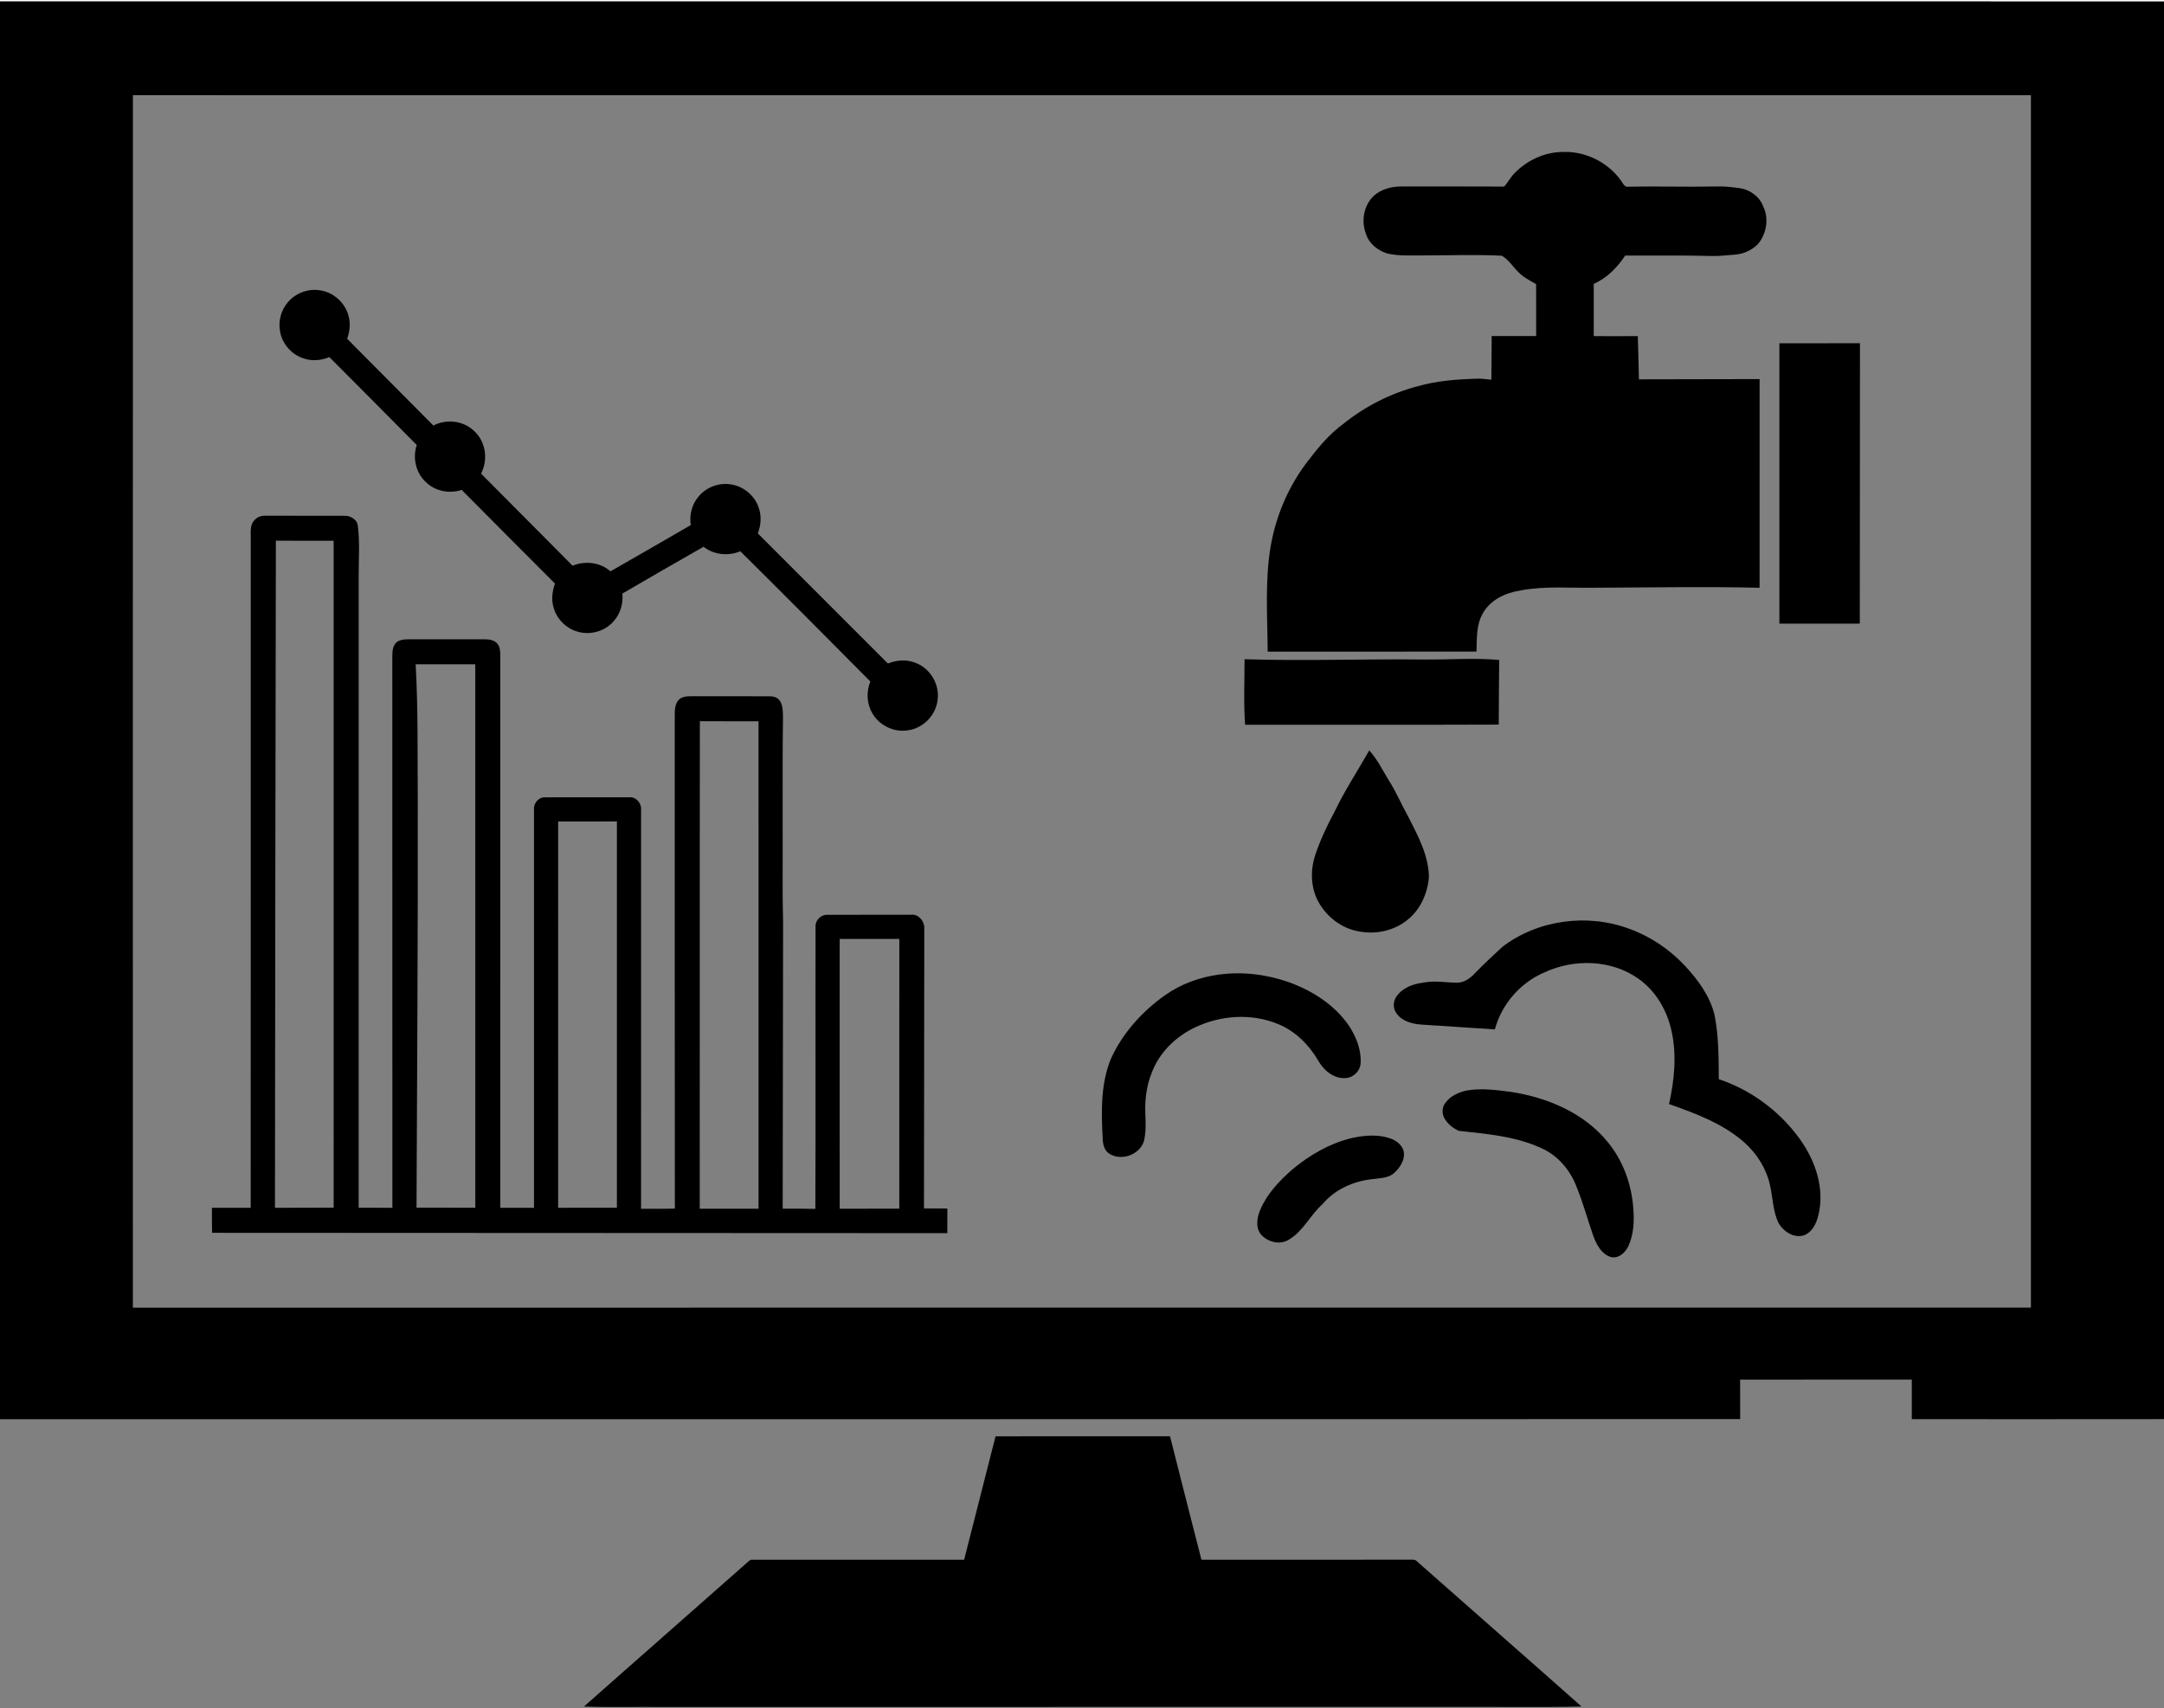 <?xml version="1.0" encoding="UTF-8"?> <svg xmlns="http://www.w3.org/2000/svg" width="1352pt" height="1067pt" viewBox="0 0 1352 1067" version="1.1"><rect x="0" y="0" width="1352" height="1067" fill="#808080" stroke="none"/><g id="#fcfcfcff"><path fill="#fcfcfc" opacity="1.00" d=" M 0.00 0.00 L 1352.00 0.00 L 1352.00 0.92 C 901.33 0.88 450.67 0.91 0.00 0.90 L 0.00 0.00 Z"></path></g><g id="#000000ff"><path fill="#000000" opacity="1.00" d=" M 0.00 0.90 C 450.67 0.91 901.33 0.88 1352.00 0.92 L 1352.00 886.53 C 1299.48 886.62 1246.96 886.56 1194.43 886.56 C 1194.43 878.31 1194.42 870.07 1194.43 861.83 C 1158.68 861.85 1122.92 861.82 1087.17 861.84 C 1087.19 870.07 1087.14 878.29 1087.20 886.52 C 724.80 886.63 362.40 886.55 0.00 886.57 L 0.00 0.90 M 83.04 59.47 C 82.98 311.95 83.02 564.43 83.02 816.92 C 478.30 816.90 873.58 816.93 1268.86 816.90 C 1268.87 564.43 1268.88 311.96 1268.85 59.49 C 873.58 59.47 478.31 59.50 83.04 59.47 Z"></path><path fill="#000000" opacity="1.00" d=" M 946.22 108.20 C 954.22 99.95 965.48 94.81 977.04 94.91 C 991.73 94.56 1006.33 102.34 1014.08 114.84 C 1014.71 115.71 1015.57 116.78 1016.80 116.66 C 1035.18 116.26 1053.57 116.88 1071.95 116.50 C 1076.96 116.26 1081.96 116.89 1086.93 117.54 C 1093.37 118.48 1099.38 122.81 1101.63 129.03 C 1105.29 136.58 1103.66 146.04 1098.38 152.40 C 1094.39 156.52 1088.75 158.91 1083.04 159.14 C 1078.71 159.39 1074.39 160.05 1070.05 159.93 C 1051.83 159.40 1033.60 159.76 1015.38 159.63 C 1010.46 167.06 1004.01 173.72 995.73 177.32 C 995.70 188.21 995.71 199.10 995.72 209.98 C 1004.90 209.99 1014.08 210.04 1023.27 209.97 C 1023.60 218.96 1023.68 227.97 1023.95 236.97 C 1049.08 236.92 1074.22 236.87 1099.35 236.82 C 1099.34 280.28 1099.32 323.73 1099.33 367.18 C 1064.86 366.37 1030.39 367.04 995.92 367.16 C 980.64 367.39 965.19 365.97 950.08 368.84 C 940.70 370.26 930.90 374.73 926.26 383.45 C 922.26 390.62 922.73 399.10 922.47 407.03 C 878.98 407.12 835.50 407.05 792.01 407.07 C 791.86 385.09 790.20 362.89 793.90 341.09 C 797.33 321.47 805.52 302.68 817.88 287.04 C 824.07 278.97 830.72 271.05 838.99 265.00 C 852.74 253.90 868.81 245.70 885.92 241.24 C 897.64 237.90 909.86 237.00 921.98 236.57 C 925.25 236.40 928.51 236.86 931.77 237.20 C 931.84 228.11 931.86 219.02 931.96 209.92 C 941.22 209.89 950.49 210.00 959.75 209.93 C 959.69 199.11 959.78 188.30 959.72 177.48 C 955.72 175.26 951.58 173.10 948.40 169.75 C 945.04 166.39 942.44 162.11 938.23 159.74 C 922.17 158.94 906.09 159.55 890.03 159.56 C 882.35 159.49 874.55 160.08 866.99 158.43 C 861.07 156.67 855.44 152.43 853.52 146.36 C 850.35 138.48 851.83 128.70 857.98 122.65 C 862.74 118.09 869.55 116.40 876.00 116.50 C 897.26 116.53 918.51 116.43 939.77 116.56 C 942.13 113.93 943.72 110.72 946.22 108.20 Z"></path><path fill="#000000" opacity="1.00" d=" M 179.83 188.85 C 184.47 183.30 191.99 180.32 199.17 181.27 C 207.83 182.16 215.48 188.79 217.71 197.18 C 219.13 201.94 218.49 207.02 216.91 211.65 C 234.86 229.72 252.81 247.79 270.77 265.86 C 279.00 261.42 289.90 262.87 296.51 269.53 C 303.58 276.17 305.01 287.39 300.55 295.87 C 319.62 315.04 338.64 334.27 357.74 353.41 C 365.54 350.17 375.01 351.25 381.41 356.91 C 398.14 347.31 414.89 337.75 431.56 328.03 C 430.65 321.96 432.13 315.53 436.00 310.72 C 440.62 304.74 448.48 301.50 455.97 302.51 C 464.05 303.45 471.39 309.27 473.96 317.02 C 475.92 322.24 475.41 328.08 473.47 333.24 C 500.55 360.33 527.60 387.44 554.72 414.49 C 559.93 412.42 565.84 411.83 571.19 413.79 C 580.70 416.88 587.17 427.13 585.80 437.06 C 584.85 446.74 576.69 455.13 567.01 456.26 C 558.46 457.58 549.46 453.22 545.13 445.76 C 541.46 439.79 541.17 432.17 543.77 425.74 C 516.78 398.52 489.77 371.33 462.52 344.37 C 455.02 347.56 446.01 346.60 439.54 341.57 C 422.57 351.17 405.72 361.01 388.85 370.79 C 389.44 377.04 387.58 383.56 383.28 388.21 C 377.87 394.41 368.79 396.93 360.92 394.62 C 353.60 392.62 347.64 386.49 345.75 379.16 C 344.38 374.33 345.11 369.22 346.72 364.55 C 327.27 345.08 307.82 325.61 288.46 306.05 C 280.99 308.51 272.25 306.98 266.46 301.53 C 259.92 295.82 257.59 286.16 260.38 278.00 C 242.26 259.62 223.97 241.40 205.78 223.09 C 200.79 225.14 195.11 225.71 189.94 223.99 C 182.35 221.69 176.32 214.93 174.99 207.11 C 173.74 200.70 175.56 193.78 179.83 188.85 Z"></path><path fill="#000000" opacity="1.00" d=" M 1111.71 214.44 C 1128.49 214.37 1145.27 214.49 1162.05 214.42 C 1162.06 272.81 1161.99 331.19 1161.94 389.58 C 1145.19 389.56 1128.45 389.63 1111.71 389.59 C 1111.71 331.21 1111.71 272.82 1111.71 214.44 Z"></path><path fill="#000000" opacity="1.00" d=" M 158.98 324.99 C 160.64 322.91 163.33 322.05 165.92 322.18 C 182.31 322.22 198.70 322.18 215.09 322.21 C 218.98 322.03 223.40 324.62 223.60 328.82 C 224.85 339.16 224.08 349.60 224.09 359.98 C 224.08 491.49 224.10 622.99 224.08 754.50 C 231.10 754.53 238.12 754.50 245.15 754.51 C 245.11 640.68 245.16 526.85 245.10 413.02 C 245.21 409.30 244.61 405.10 247.05 401.95 C 248.99 399.71 252.17 399.42 254.95 399.36 C 270.64 399.33 286.34 399.37 302.03 399.35 C 304.92 399.35 308.16 399.53 310.34 401.69 C 312.32 403.56 312.53 406.45 312.58 409.03 C 312.57 524.19 312.58 639.35 312.57 754.51 C 319.59 754.52 326.61 754.48 333.63 754.51 C 333.64 671.68 333.64 588.84 333.63 506.00 C 333.21 502.22 336.04 498.28 339.94 498.10 C 357.63 498.02 375.33 498.10 393.02 498.06 C 397.32 497.60 400.93 501.77 400.52 505.93 C 400.51 588.99 400.52 672.06 400.51 755.12 C 407.55 755.05 414.59 755.24 421.63 755.02 C 421.49 652.68 421.62 550.34 421.56 448.00 C 421.64 444.33 421.32 440.06 424.07 437.19 C 426.09 435.06 429.20 434.99 431.93 434.95 C 447.95 434.98 463.98 434.95 480.00 434.97 C 482.43 434.98 485.18 435.20 486.82 437.26 C 489.26 440.27 489.05 444.37 489.19 448.02 C 488.80 472.67 489.08 497.33 488.99 521.98 C 489.09 539.98 488.74 557.99 489.25 575.98 C 489.17 635.67 489.07 695.36 489.00 755.06 C 495.81 755.07 502.61 755.01 509.41 755.19 C 509.67 696.13 509.40 637.05 509.54 577.98 C 509.83 574.39 513.24 571.29 516.89 571.48 C 534.27 571.42 551.64 571.50 569.02 571.44 C 573.69 570.79 577.70 575.50 577.47 579.95 C 577.43 638.27 577.33 696.59 577.27 754.90 C 582.14 754.93 587.01 754.89 591.88 754.95 C 591.84 760.08 591.85 765.22 591.86 770.36 C 438.74 770.31 285.62 770.18 132.50 770.15 C 132.36 764.94 132.42 759.73 132.41 754.52 C 140.48 754.50 148.56 754.49 156.63 754.52 C 156.71 615.34 156.65 476.16 156.66 336.98 C 156.80 332.96 155.85 328.17 158.98 324.99 M 171.79 754.53 C 184.01 754.47 196.24 754.45 208.46 754.44 C 208.46 615.56 208.48 476.69 208.45 337.81 C 196.42 337.80 184.39 337.90 172.36 337.76 C 172.03 476.68 171.95 615.61 171.79 754.53 M 259.70 414.97 C 261.28 443.62 260.79 472.33 261.01 501.01 C 261.15 585.48 260.58 669.95 260.23 754.42 C 272.47 754.48 284.71 754.47 296.95 754.51 C 296.95 641.34 296.96 528.16 296.94 414.99 C 284.53 414.97 272.11 415.00 259.70 414.97 M 437.17 755.09 C 449.42 755.15 461.67 755.10 473.92 755.11 C 473.89 653.61 473.92 552.10 473.91 450.60 C 461.69 450.54 449.48 450.64 437.26 450.54 C 437.10 552.06 437.29 653.57 437.17 755.09 M 348.72 513.18 C 348.71 593.62 348.73 674.07 348.71 754.51 C 360.95 754.49 373.18 754.53 385.42 754.49 C 385.42 674.04 385.42 593.60 385.42 513.16 C 373.19 513.17 360.95 513.13 348.72 513.18 M 524.60 586.54 C 524.62 642.73 524.60 698.92 524.61 755.11 C 537.02 755.10 549.44 755.04 561.85 755.05 C 561.86 698.89 561.84 642.72 561.87 586.56 C 549.44 586.51 537.02 586.55 524.60 586.54 Z"></path><path fill="#000000" opacity="1.00" d=" M 777.90 452.74 C 776.92 439.12 777.55 425.45 777.56 411.81 C 815.04 413.02 852.54 411.55 890.04 412.00 C 905.57 412.15 921.13 410.88 936.64 412.28 C 936.57 425.74 936.36 439.20 936.37 452.66 C 883.55 452.86 830.72 452.71 777.90 452.74 Z"></path><path fill="#000000" opacity="1.00" d=" M 833.89 506.87 C 840.22 493.70 848.26 481.46 855.48 468.78 C 860.48 474.31 863.73 481.06 867.61 487.37 C 872.25 494.66 875.61 502.66 879.83 510.19 C 885.86 522.04 892.57 534.31 892.75 547.95 C 891.91 558.21 887.32 568.49 879.05 574.89 C 870.71 581.54 859.37 583.89 848.98 581.84 C 838.28 580.06 828.88 572.80 823.69 563.39 C 818.80 554.40 818.57 543.42 821.82 533.85 C 824.96 524.49 829.24 515.56 833.89 506.87 Z"></path><path fill="#000000" opacity="1.00" d=" M 938.51 591.61 C 960.71 574.53 991.80 570.49 1017.93 580.23 C 1031.15 584.99 1043.09 593.07 1052.68 603.31 C 1060.80 612.07 1068.24 622.08 1071.15 633.86 C 1073.86 647.12 1073.72 660.70 1073.86 674.18 C 1093.24 680.64 1110.49 693.14 1122.86 709.39 C 1132.93 722.52 1139.58 739.38 1136.70 756.10 C 1135.66 762.03 1133.51 768.87 1127.53 771.51 C 1121.11 773.95 1114.33 769.49 1111.17 764.01 C 1107.57 756.57 1107.65 748.10 1105.80 740.17 C 1103.50 729.99 1097.70 720.79 1089.97 713.84 C 1076.58 701.92 1059.41 695.61 1042.77 689.71 C 1046.11 674.73 1047.69 658.99 1044.28 643.86 C 1041.48 631.09 1034.43 618.98 1023.62 611.40 C 1006.79 599.45 983.51 598.83 965.09 607.39 C 949.98 613.71 938.20 627.27 933.95 643.07 C 918.64 642.08 903.32 641.11 888.02 640.07 C 882.40 639.65 876.21 638.09 872.69 633.35 C 870.16 630.23 870.19 625.54 872.59 622.37 C 876.33 617.07 882.78 614.63 889.02 613.92 C 895.96 612.41 903.00 613.80 910.00 613.90 C 914.46 614.03 918.31 611.34 921.26 608.24 C 926.79 602.48 932.66 597.04 938.51 591.61 Z"></path><path fill="#000000" opacity="1.00" d=" M 761.60 608.82 C 776.34 606.83 791.51 608.70 805.50 613.68 C 820.00 618.95 833.71 627.71 842.61 640.53 C 847.17 647.42 850.54 655.58 850.08 663.97 C 849.93 669.20 845.18 673.63 839.95 673.49 C 832.74 673.66 826.86 668.36 823.50 662.43 C 817.72 652.56 809.18 644.08 798.49 639.73 C 782.02 632.88 762.76 634.17 746.78 641.75 C 734.59 647.48 724.18 657.60 719.49 670.37 C 716.24 678.45 715.22 687.27 715.56 695.93 C 715.83 701.54 716.00 707.27 714.72 712.78 C 712.10 721.31 700.82 725.48 693.25 720.83 C 689.86 718.83 688.97 714.66 688.92 711.02 C 687.99 694.59 687.68 677.42 693.86 661.87 C 701.12 645.67 713.39 631.99 727.80 621.77 C 737.76 614.71 749.53 610.42 761.60 608.82 Z"></path><path fill="#000000" opacity="1.00" d=" M 916.19 681.28 C 925.41 679.65 934.84 680.91 944.04 682.13 C 966.77 685.61 989.71 695.23 1004.48 713.47 C 1014.08 725.10 1019.38 739.93 1020.44 754.90 C 1021.10 762.86 1020.71 771.21 1017.31 778.57 C 1015.32 782.69 1010.90 786.70 1006.00 785.15 C 1000.29 783.18 997.35 777.22 995.37 771.92 C 991.76 761.41 988.83 750.65 984.57 740.37 C 980.57 730.54 973.24 721.95 963.49 717.49 C 947.26 709.84 929.04 708.39 911.44 706.44 C 907.76 704.79 904.35 702.08 902.38 698.50 C 900.62 695.35 900.96 691.16 903.43 688.48 C 906.51 684.47 911.38 682.38 916.19 681.28 Z"></path><path fill="#000000" opacity="1.00" d=" M 845.47 710.73 C 853.09 709.22 861.29 708.54 868.74 711.23 C 872.92 712.69 877.05 716.13 877.17 720.89 C 877.27 725.57 874.34 729.66 871.09 732.74 C 867.55 736.00 862.43 735.93 857.95 736.56 C 845.96 737.68 834.05 742.90 826.25 752.26 C 818.67 758.97 814.33 768.94 805.50 774.26 C 799.87 778.03 791.86 776.00 787.67 771.01 C 784.28 766.53 785.36 760.38 787.44 755.58 C 791.66 745.81 799.12 737.85 807.03 730.90 C 818.14 721.48 831.18 713.99 845.47 710.73 Z"></path><path fill="#000000" opacity="1.00" d=" M 621.98 897.28 C 658.32 897.24 694.65 897.27 730.99 897.26 C 737.53 922.97 743.98 948.70 750.62 974.39 C 793.74 974.34 836.86 974.41 879.99 974.35 C 881.85 974.41 884.13 973.86 885.48 975.58 C 919.65 1005.78 953.97 1035.80 988.08 1066.07 C 961.41 1066.68 934.70 1066.17 908.01 1066.32 C 743.35 1066.37 578.69 1066.29 414.03 1066.36 C 397.64 1066.14 381.23 1066.69 364.85 1066.08 C 398.80 1035.95 432.99 1006.09 466.97 976.00 C 467.87 975.24 468.73 974.15 470.07 974.38 C 514.17 974.37 558.26 974.38 602.36 974.37 C 608.97 948.69 615.40 922.96 621.98 897.28 Z"></path></g></svg> 